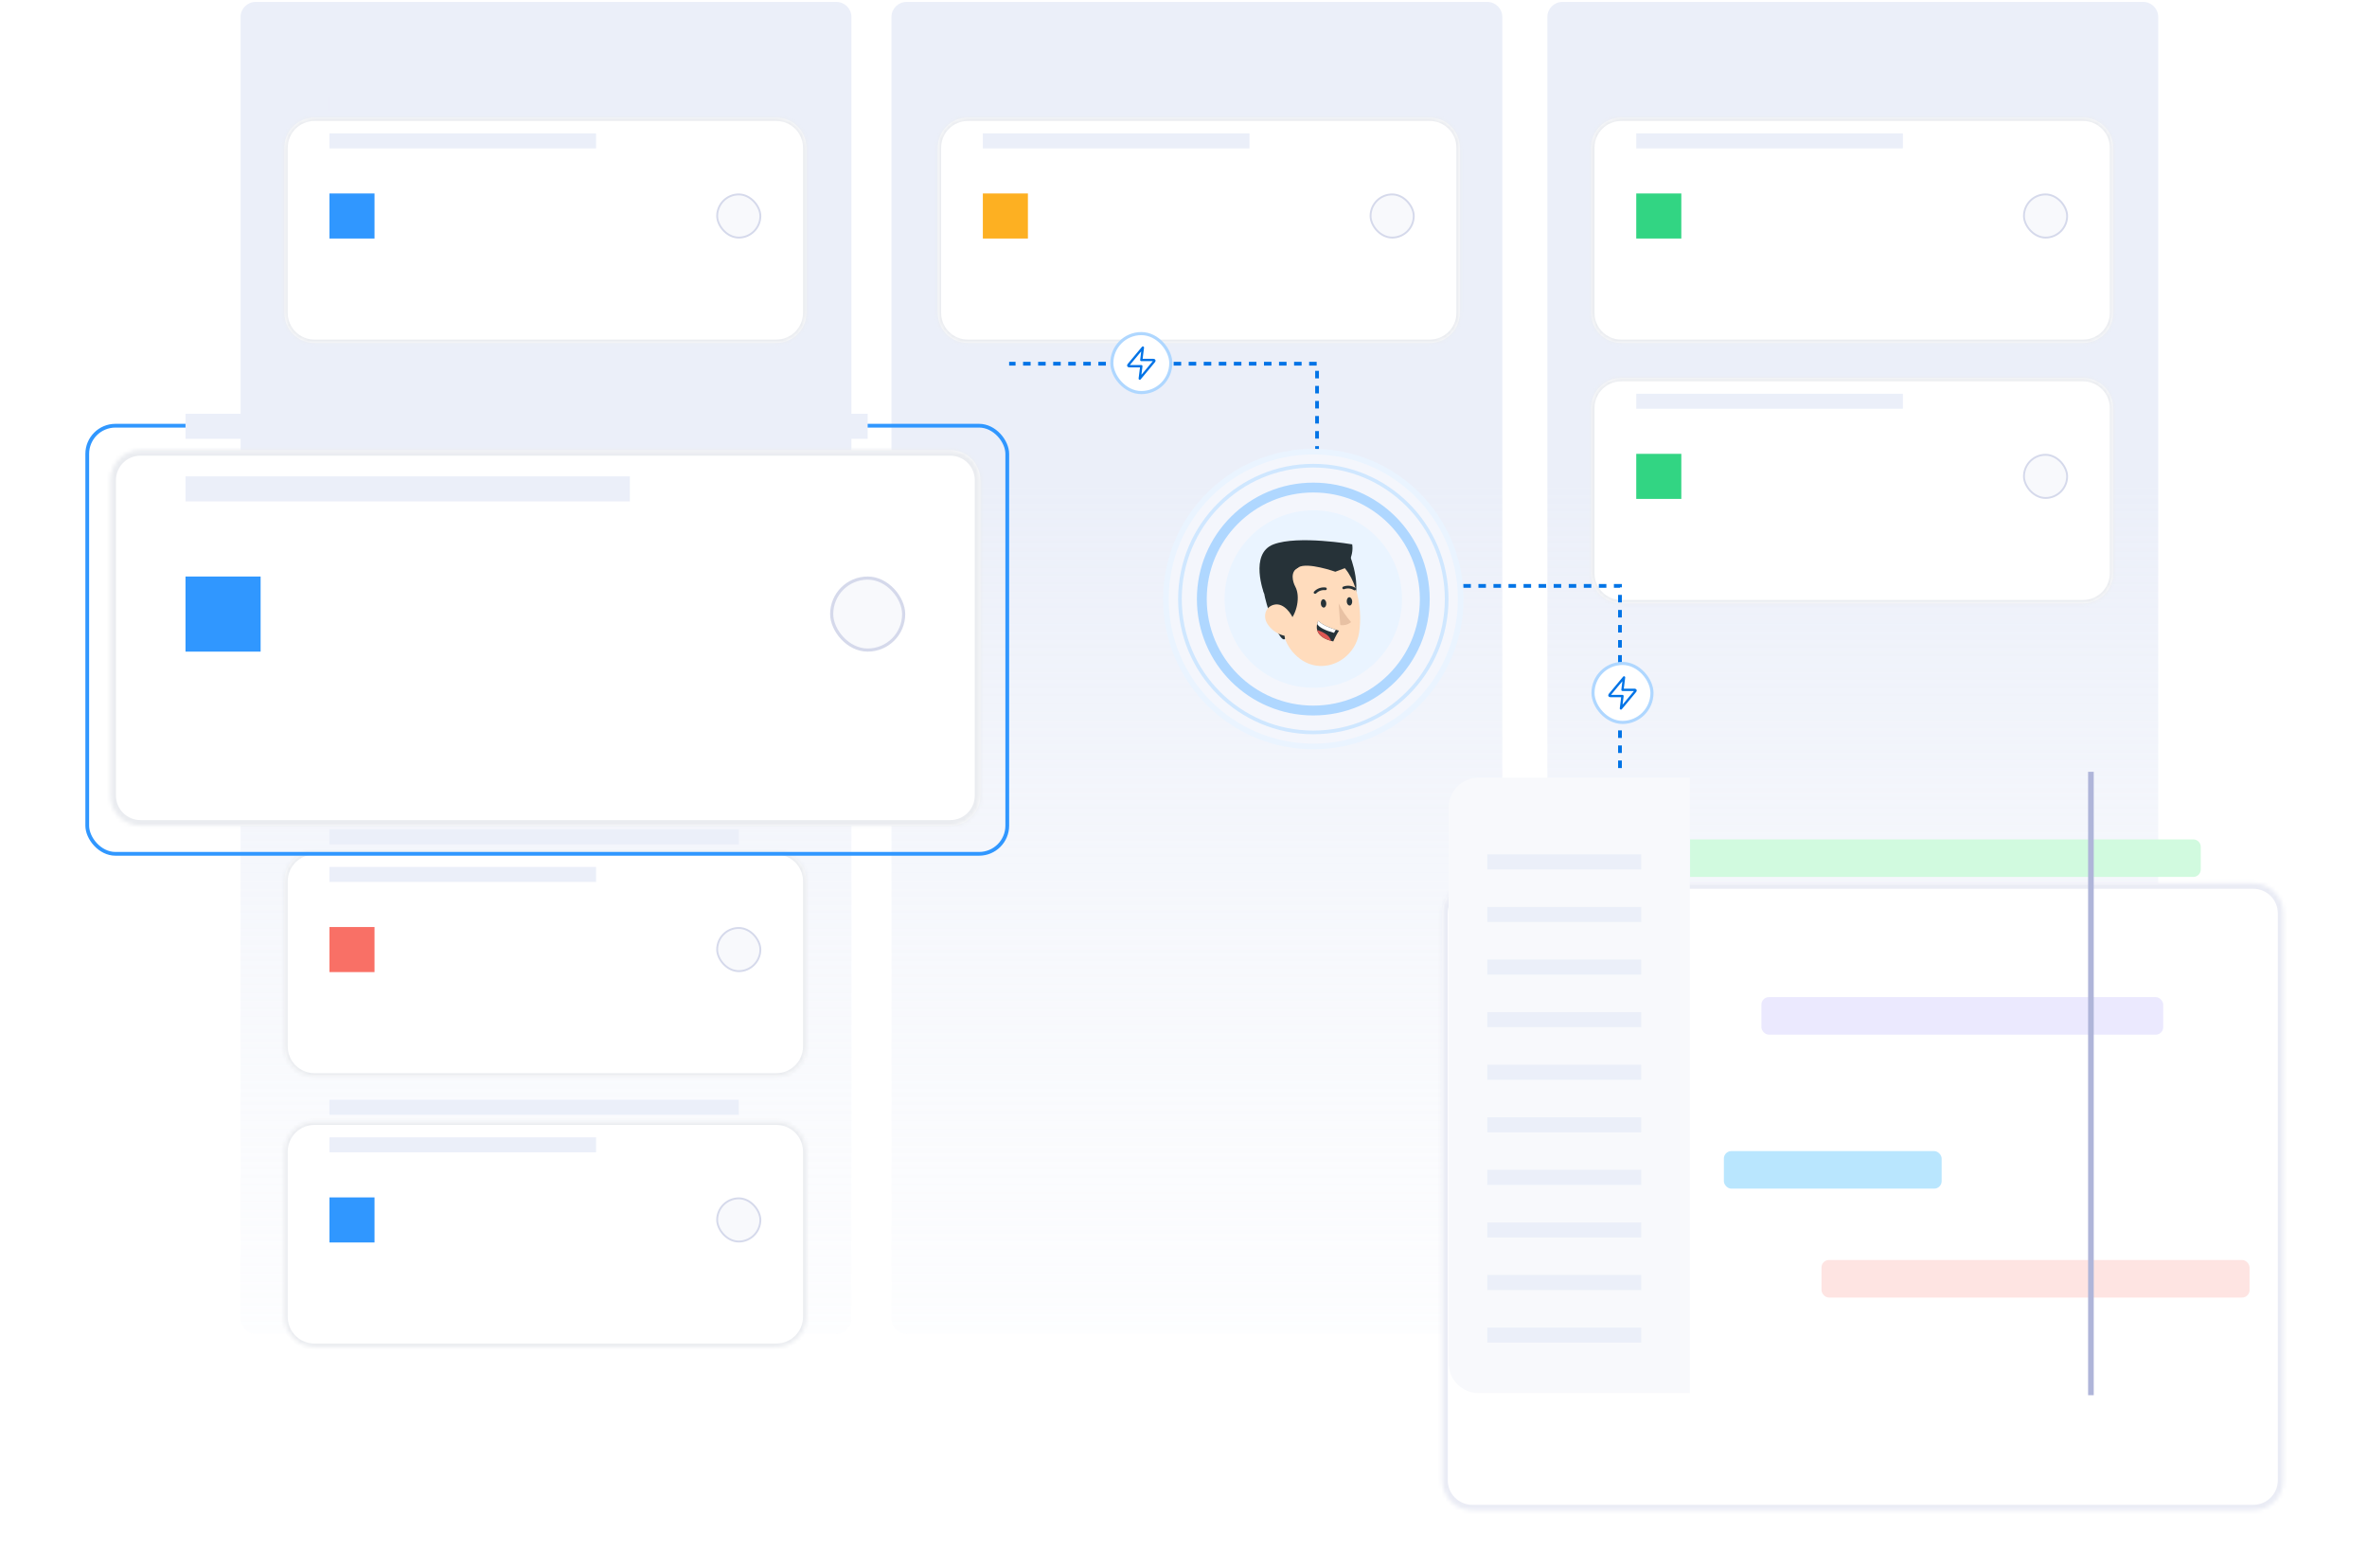 <svg width="610" height="404" viewBox="0 0 610 404" fill="none" xmlns="http://www.w3.org/2000/svg">
<path d="M62 4.371C62 2.233 63.733 0.5 65.871 0.5H215.548C217.686 0.5 219.419 2.233 219.419 4.371V339.855C219.419 341.993 217.686 343.726 215.548 343.726H65.871C63.733 343.726 62 341.993 62 339.855V4.371Z" fill="url(#paint0_linear_4278_29109)"/>
<g filter="url(#filter0_dd_4278_29109)">
<mask id="path-2-inside-1_4278_29109" fill="white">
<path d="M73.291 20.823C73.291 16.547 76.757 13.081 81.033 13.081H200.065C204.341 13.081 207.807 16.547 207.807 20.823V63.403C207.807 67.679 204.341 71.145 200.065 71.145H81.033C76.757 71.145 73.291 67.679 73.291 63.403V20.823Z"/>
</mask>
<path d="M73.291 20.823C73.291 16.547 76.757 13.081 81.033 13.081H200.065C204.341 13.081 207.807 16.547 207.807 20.823V63.403C207.807 67.679 204.341 71.145 200.065 71.145H81.033C76.757 71.145 73.291 67.679 73.291 63.403V20.823Z" fill="white"/>
<path d="M81.033 13.942H200.065V12.219H81.033V13.942ZM206.946 20.823V63.403H208.669V20.823H206.946ZM200.065 70.284H81.033V72.007H200.065V70.284ZM74.153 63.403V20.823H72.43V63.403H74.153ZM81.033 70.284C77.233 70.284 74.153 67.203 74.153 63.403H72.43C72.43 68.155 76.281 72.007 81.033 72.007V70.284ZM206.946 63.403C206.946 67.203 203.865 70.284 200.065 70.284V72.007C204.817 72.007 208.669 68.155 208.669 63.403H206.946ZM200.065 13.942C203.865 13.942 206.946 17.023 206.946 20.823H208.669C208.669 16.071 204.817 12.219 200.065 12.219V13.942ZM81.033 12.219C76.281 12.219 72.43 16.071 72.43 20.823H74.153C74.153 17.023 77.233 13.942 81.033 13.942V12.219Z" fill="#EAECF0" mask="url(#path-2-inside-1_4278_29109)"/>
</g>
<rect x="84.904" y="24.694" width="105.484" height="3.871" fill="#EBEFF9"/>
<rect x="84.904" y="34.371" width="68.71" height="3.871" fill="#EBEFF9"/>
<rect x="84.904" y="49.855" width="11.613" height="11.613" fill="#3097FF"/>
<rect x="184.822" y="50.097" width="11.129" height="11.129" rx="5.565" fill="#F8F9FC" stroke="#D5D9EB" stroke-width="0.484"/>
<g filter="url(#filter1_dd_4278_29109)">
<mask id="path-8-inside-2_4278_29109" fill="white">
<path d="M73.291 209.855C73.291 205.579 76.757 202.113 81.033 202.113H200.065C204.341 202.113 207.807 205.579 207.807 209.855V252.436C207.807 256.711 204.341 260.177 200.065 260.177H81.033C76.757 260.177 73.291 256.711 73.291 252.435V209.855Z"/>
</mask>
<path d="M73.291 209.855C73.291 205.579 76.757 202.113 81.033 202.113H200.065C204.341 202.113 207.807 205.579 207.807 209.855V252.436C207.807 256.711 204.341 260.177 200.065 260.177H81.033C76.757 260.177 73.291 256.711 73.291 252.435V209.855Z" fill="white"/>
<path d="M81.033 202.974H200.065V201.251H81.033V202.974ZM206.946 209.855V252.436H208.669V209.855H206.946ZM200.065 259.316H81.033V261.039H200.065V259.316ZM74.153 252.435V209.855H72.43V252.435H74.153ZM81.033 259.316C77.233 259.316 74.153 256.235 74.153 252.435H72.43C72.43 257.187 76.281 261.039 81.033 261.039V259.316ZM206.946 252.436C206.946 256.235 203.865 259.316 200.065 259.316V261.039C204.817 261.039 208.669 257.187 208.669 252.436H206.946ZM200.065 202.974C203.865 202.974 206.946 206.055 206.946 209.855H208.669C208.669 205.103 204.817 201.251 200.065 201.251V202.974ZM81.033 201.251C76.281 201.251 72.43 205.103 72.43 209.855H74.153C74.153 206.055 77.233 202.974 81.033 202.974V201.251Z" fill="#EAECF0" mask="url(#path-8-inside-2_4278_29109)"/>
</g>
<rect x="84.904" y="213.726" width="105.484" height="3.871" fill="#EBEFF9"/>
<rect x="84.904" y="223.403" width="68.71" height="3.871" fill="#EBEFF9"/>
<rect x="84.904" y="238.887" width="11.613" height="11.613" fill="#F97066"/>
<rect x="184.822" y="239.129" width="11.129" height="11.129" rx="5.565" fill="#F8F9FC" stroke="#D5D9EB" stroke-width="0.484"/>
<g filter="url(#filter2_dd_4278_29109)">
<mask id="path-14-inside-3_4278_29109" fill="white">
<path d="M73.291 279.532C73.291 275.257 76.757 271.79 81.033 271.79H200.065C204.341 271.79 207.807 275.257 207.807 279.532V322.113C207.807 326.389 204.341 329.855 200.065 329.855H81.033C76.757 329.855 73.291 326.389 73.291 322.113V279.532Z"/>
</mask>
<path d="M73.291 279.532C73.291 275.257 76.757 271.79 81.033 271.79H200.065C204.341 271.79 207.807 275.257 207.807 279.532V322.113C207.807 326.389 204.341 329.855 200.065 329.855H81.033C76.757 329.855 73.291 326.389 73.291 322.113V279.532Z" fill="white"/>
<path d="M81.033 272.652H200.065V270.929H81.033V272.652ZM206.946 279.532V322.113H208.669V279.532H206.946ZM200.065 328.993H81.033V330.716H200.065V328.993ZM74.153 322.113V279.532H72.43V322.113H74.153ZM81.033 328.993C77.233 328.993 74.153 325.913 74.153 322.113H72.43C72.43 326.865 76.281 330.716 81.033 330.716V328.993ZM206.946 322.113C206.946 325.913 203.865 328.993 200.065 328.993V330.716C204.817 330.716 208.669 326.865 208.669 322.113H206.946ZM200.065 272.652C203.865 272.652 206.946 275.732 206.946 279.532H208.669C208.669 274.781 204.817 270.929 200.065 270.929V272.652ZM81.033 270.929C76.281 270.929 72.43 274.781 72.43 279.532H74.153C74.153 275.732 77.233 272.652 81.033 272.652V270.929Z" fill="#EAECF0" mask="url(#path-14-inside-3_4278_29109)"/>
</g>
<rect x="84.904" y="283.403" width="105.484" height="3.871" fill="#EBEFF9"/>
<rect x="84.904" y="293.081" width="68.71" height="3.871" fill="#EBEFF9"/>
<rect x="84.904" y="308.565" width="11.613" height="11.613" fill="#3097FF"/>
<rect x="184.822" y="308.807" width="11.129" height="11.129" rx="5.565" fill="#F8F9FC" stroke="#D5D9EB" stroke-width="0.484"/>
<path d="M229.742 4.371C229.742 2.233 231.475 0.5 233.613 0.5H383.291C385.428 0.5 387.162 2.233 387.162 4.371V339.855C387.162 341.993 385.428 343.726 383.291 343.726H233.613C231.475 343.726 229.742 341.993 229.742 339.855V4.371Z" fill="url(#paint1_linear_4278_29109)"/>
<g filter="url(#filter3_dd_4278_29109)">
<mask id="path-21-inside-4_4278_29109" fill="white">
<path d="M241.678 20.823C241.678 16.547 245.144 13.081 249.42 13.081H368.452C372.728 13.081 376.194 16.547 376.194 20.823V63.403C376.194 67.679 372.728 71.145 368.452 71.145H249.42C245.144 71.145 241.678 67.679 241.678 63.403V20.823Z"/>
</mask>
<path d="M241.678 20.823C241.678 16.547 245.144 13.081 249.42 13.081H368.452C372.728 13.081 376.194 16.547 376.194 20.823V63.403C376.194 67.679 372.728 71.145 368.452 71.145H249.42C245.144 71.145 241.678 67.679 241.678 63.403V20.823Z" fill="white"/>
<path d="M249.42 13.942H368.452V12.219H249.42V13.942ZM375.332 20.823V63.403H377.055V20.823H375.332ZM368.452 70.284H249.42V72.007H368.452V70.284ZM242.539 63.403V20.823H240.816V63.403H242.539ZM249.42 70.284C245.62 70.284 242.539 67.203 242.539 63.403H240.816C240.816 68.155 244.668 72.007 249.42 72.007V70.284ZM375.332 63.403C375.332 67.203 372.252 70.284 368.452 70.284V72.007C373.203 72.007 377.055 68.155 377.055 63.403H375.332ZM368.452 13.942C372.252 13.942 375.332 17.023 375.332 20.823H377.055C377.055 16.071 373.203 12.219 368.452 12.219V13.942ZM249.42 12.219C244.668 12.219 240.816 16.071 240.816 20.823H242.539C242.539 17.023 245.62 13.942 249.42 13.942V12.219Z" fill="#EAECF0" mask="url(#path-21-inside-4_4278_29109)"/>
</g>
<rect x="253.291" y="24.694" width="105.484" height="3.871" fill="#EBEFF9"/>
<rect x="253.291" y="34.371" width="68.71" height="3.871" fill="#EBEFF9"/>
<rect x="253.291" y="49.855" width="11.613" height="11.613" fill="#FDB022"/>
<rect x="353.209" y="50.097" width="11.129" height="11.129" rx="5.565" fill="#F8F9FC" stroke="#D5D9EB" stroke-width="0.484"/>
<path d="M398.773 4.371C398.773 2.233 400.507 0.5 402.644 0.5H552.322C554.46 0.5 556.193 2.233 556.193 4.371V339.855C556.193 341.993 554.46 343.726 552.322 343.726H402.644C400.507 343.726 398.773 341.993 398.773 339.855V4.371Z" fill="url(#paint2_linear_4278_29109)"/>
<g filter="url(#filter4_dd_4278_29109)">
<mask id="path-28-inside-5_4278_29109" fill="white">
<path d="M410.064 20.823C410.064 16.547 413.531 13.081 417.806 13.081H536.839C541.114 13.081 544.581 16.547 544.581 20.823V63.403C544.581 67.679 541.114 71.145 536.839 71.145H417.806C413.531 71.145 410.064 67.679 410.064 63.403V20.823Z"/>
</mask>
<path d="M410.064 20.823C410.064 16.547 413.531 13.081 417.806 13.081H536.839C541.114 13.081 544.581 16.547 544.581 20.823V63.403C544.581 67.679 541.114 71.145 536.839 71.145H417.806C413.531 71.145 410.064 67.679 410.064 63.403V20.823Z" fill="white"/>
<path d="M417.806 13.942H536.839V12.219H417.806V13.942ZM543.719 20.823V63.403H545.442V20.823H543.719ZM536.839 70.284H417.806V72.007H536.839V70.284ZM410.926 63.403V20.823H409.203V63.403H410.926ZM417.806 70.284C414.006 70.284 410.926 67.203 410.926 63.403H409.203C409.203 68.155 413.055 72.007 417.806 72.007V70.284ZM543.719 63.403C543.719 67.203 540.639 70.284 536.839 70.284V72.007C541.59 72.007 545.442 68.155 545.442 63.403H543.719ZM536.839 13.942C540.639 13.942 543.719 17.023 543.719 20.823H545.442C545.442 16.071 541.59 12.219 536.839 12.219V13.942ZM417.806 12.219C413.055 12.219 409.203 16.071 409.203 20.823H410.926C410.926 17.023 414.006 13.942 417.806 13.942V12.219Z" fill="#EAECF0" mask="url(#path-28-inside-5_4278_29109)"/>
</g>
<rect x="421.678" y="24.694" width="105.484" height="3.871" fill="#EBEFF9"/>
<rect x="421.678" y="34.371" width="68.71" height="3.871" fill="#EBEFF9"/>
<rect x="421.678" y="49.855" width="11.613" height="11.613" fill="#32D583"/>
<rect x="521.595" y="50.097" width="11.129" height="11.129" rx="5.565" fill="#F8F9FC" stroke="#D5D9EB" stroke-width="0.484"/>
<g filter="url(#filter5_dd_4278_29109)">
<mask id="path-34-inside-6_4278_29109" fill="white">
<path d="M410.064 87.919C410.064 83.644 413.531 80.177 417.806 80.177H536.839C541.114 80.177 544.581 83.644 544.581 87.919V130.5C544.581 134.776 541.114 138.242 536.839 138.242H417.806C413.531 138.242 410.064 134.776 410.064 130.5V87.919Z"/>
</mask>
<path d="M410.064 87.919C410.064 83.644 413.531 80.177 417.806 80.177H536.839C541.114 80.177 544.581 83.644 544.581 87.919V130.5C544.581 134.776 541.114 138.242 536.839 138.242H417.806C413.531 138.242 410.064 134.776 410.064 130.5V87.919Z" fill="white"/>
<path d="M417.806 81.039H536.839V79.316H417.806V81.039ZM543.719 87.919V130.5H545.442V87.919H543.719ZM536.839 137.381H417.806V139.104H536.839V137.381ZM410.926 130.5V87.919H409.203V130.5H410.926ZM417.806 137.381C414.006 137.381 410.926 134.3 410.926 130.5H409.203C409.203 135.252 413.055 139.104 417.806 139.104V137.381ZM543.719 130.5C543.719 134.3 540.639 137.381 536.839 137.381V139.104C541.59 139.104 545.442 135.252 545.442 130.5H543.719ZM536.839 81.039C540.639 81.039 543.719 84.12 543.719 87.919H545.442C545.442 83.168 541.59 79.316 536.839 79.316V81.039ZM417.806 79.316C413.055 79.316 409.203 83.168 409.203 87.919H410.926C410.926 84.12 414.006 81.039 417.806 81.039V79.316Z" fill="#EAECF0" mask="url(#path-34-inside-6_4278_29109)"/>
</g>
<rect x="421.678" y="91.79" width="105.484" height="3.871" fill="#EBEFF9"/>
<rect x="421.678" y="101.468" width="68.71" height="3.871" fill="#EBEFF9"/>
<rect x="421.678" y="116.952" width="11.613" height="11.613" fill="#32D583"/>
<rect x="521.595" y="117.194" width="11.129" height="11.129" rx="5.565" fill="#F8F9FC" stroke="#D5D9EB" stroke-width="0.484"/>
<g filter="url(#filter6_dd_4278_29109)">
<rect x="22.484" y="80.984" width="237.097" height="110.323" rx="7.258" stroke="#3097FF" stroke-width="0.968"/>
</g>
<g filter="url(#filter7_dd_4278_29109)">
<mask id="path-41-inside-7_4278_29109" fill="white">
<path d="M28.451 95.016C28.451 90.74 31.917 87.274 36.193 87.274H244.903C249.179 87.274 252.645 90.74 252.645 95.016V176.306C252.645 180.582 249.179 184.048 244.903 184.048H36.193C31.917 184.048 28.451 180.582 28.451 176.306V95.016Z"/>
</mask>
<path d="M28.451 95.016C28.451 90.74 31.917 87.274 36.193 87.274H244.903C249.179 87.274 252.645 90.74 252.645 95.016V176.306C252.645 180.582 249.179 184.048 244.903 184.048H36.193C31.917 184.048 28.451 180.582 28.451 176.306V95.016Z" fill="white"/>
<path d="M36.193 88.71H244.903V85.838H36.193V88.71ZM251.209 95.016V176.306H254.081V95.016H251.209ZM244.903 182.613H36.193V185.484H244.903V182.613ZM29.887 176.306V95.016H27.015V176.306H29.887ZM36.193 182.613C32.71 182.613 29.887 179.789 29.887 176.306H27.015C27.015 181.375 31.124 185.484 36.193 185.484V182.613ZM251.209 176.306C251.209 179.789 248.386 182.613 244.903 182.613V185.484C249.972 185.484 254.081 181.375 254.081 176.306H251.209ZM244.903 88.71C248.386 88.71 251.209 91.533 251.209 95.016H254.081C254.081 89.947 249.972 85.838 244.903 85.838V88.71ZM36.193 85.838C31.124 85.838 27.015 89.947 27.015 95.016H29.887C29.887 91.533 32.71 88.71 36.193 88.71V85.838Z" fill="#EAECF0" mask="url(#path-41-inside-7_4278_29109)"/>
</g>
<rect x="47.807" y="106.629" width="175.806" height="6.452" fill="#EBEFF9"/>
<rect x="47.807" y="122.758" width="114.516" height="6.452" fill="#EBEFF9"/>
<rect x="47.807" y="148.565" width="19.355" height="19.355" fill="#3097FF"/>
<rect x="214.337" y="148.968" width="18.548" height="18.548" rx="9.274" fill="#F8F9FC" stroke="#D5D9EB" stroke-width="0.806"/>
<g filter="url(#filter8_dd_4278_29109)">
<mask id="path-47-inside-8_4278_29109" fill="white">
<path d="M371.676 206.629C371.676 202.353 375.142 198.887 379.418 198.887H580.708C584.984 198.887 588.45 202.353 588.45 206.629V352.758C588.45 357.034 584.984 360.5 580.708 360.5H379.418C375.142 360.5 371.676 357.034 371.676 352.758V206.629Z"/>
</mask>
<path d="M371.676 206.629C371.676 202.353 375.142 198.887 379.418 198.887H580.708C584.984 198.887 588.45 202.353 588.45 206.629V352.758C588.45 357.034 584.984 360.5 580.708 360.5H379.418C375.142 360.5 371.676 357.034 371.676 352.758V206.629Z" fill="white"/>
<path d="M379.418 200.323H580.708V197.451H379.418V200.323ZM587.014 206.629V352.758H589.886V206.629H587.014ZM580.708 359.064H379.418V361.936H580.708V359.064ZM373.112 352.758V206.629H370.24V352.758H373.112ZM379.418 359.064C375.935 359.064 373.112 356.241 373.112 352.758H370.24C370.24 357.827 374.349 361.936 379.418 361.936V359.064ZM587.014 352.758C587.014 356.241 584.191 359.064 580.708 359.064V361.936C585.777 361.936 589.886 357.827 589.886 352.758H587.014ZM580.708 200.323C584.191 200.323 587.014 203.146 587.014 206.629H589.886C589.886 201.56 585.777 197.451 580.708 197.451V200.323ZM379.418 197.451C374.349 197.451 370.24 201.56 370.24 206.629H373.112C373.112 203.146 375.935 200.323 379.418 200.323V197.451Z" fill="#EAECF5" mask="url(#path-47-inside-8_4278_29109)"/>
</g>
<path d="M373.322 208.139C373.322 203.864 376.788 200.397 381.064 200.397H435.492V358.99H381.064C376.788 358.99 373.322 355.523 373.322 351.248V208.139Z" fill="#F8F9FC"/>
<path d="M435.547 216.306H565.224C566.293 216.306 567.16 217.173 567.16 218.242V224.048C567.16 225.117 566.293 225.984 565.224 225.984H435.547V216.306Z" fill="#D1FADF"/>
<rect x="453.936" y="256.952" width="103.548" height="9.677" rx="1.935" fill="#EBE9FE"/>
<rect x="444.256" y="296.629" width="56.129" height="9.677" rx="1.935" fill="#B9E6FE"/>
<rect x="469.416" y="324.693" width="110.323" height="9.677" rx="1.935" fill="#FEE4E2"/>
<line x1="538.853" y1="198.887" x2="538.853" y2="359.532" stroke="#AFB5D9" stroke-width="1.452"/>
<rect x="383.289" y="220.177" width="39.677" height="3.871" fill="#EBEFF9"/>
<rect x="383.289" y="233.726" width="39.677" height="3.871" fill="#EBEFF9"/>
<rect x="383.289" y="247.274" width="39.677" height="3.871" fill="#EBEFF9"/>
<rect x="383.289" y="260.823" width="39.677" height="3.871" fill="#EBEFF9"/>
<rect x="383.289" y="274.371" width="39.677" height="3.871" fill="#EBEFF9"/>
<rect x="383.289" y="287.919" width="39.677" height="3.871" fill="#EBEFF9"/>
<rect x="383.289" y="301.468" width="39.677" height="3.871" fill="#EBEFF9"/>
<rect x="383.289" y="315.016" width="39.677" height="3.871" fill="#EBEFF9"/>
<rect x="383.289" y="328.564" width="39.677" height="3.871" fill="#EBEFF9"/>
<rect x="383.289" y="342.113" width="39.677" height="3.871" fill="#EBEFF9"/>
<path d="M417.484 197.919V150.984H339.419V93.726H260.064" stroke="#0073E6" stroke-width="0.968" stroke-dasharray="1.94 1.94"/>
<circle cx="338.452" cy="154.371" r="37.984" fill="#F4F6FC" stroke="#EAF4FF" stroke-width="1.452"/>
<circle cx="338.453" cy="154.371" r="22.863" fill="#EAF4FF"/>
<circle cx="338.453" cy="154.371" r="28.73" stroke="#AFD7FF" stroke-width="2.539"/>
<circle cx="338.452" cy="154.371" r="34.368" stroke="#CFE7FF" stroke-width="0.942"/>
<path d="M347.866 143.131C347.866 143.131 351.833 152.567 347.585 157.667C343.327 162.757 338.711 144.486 338.711 144.486L347.866 143.141V143.131Z" fill="#263238"/>
<path d="M334.425 169.289C337.87 172.28 342.234 172.193 345.525 170.16C347.644 168.854 349.318 166.735 350.024 164.122C350.121 163.783 350.199 163.425 350.257 163.057C351.302 156.409 349.473 145.715 342.138 143.383C336.922 141.68 331.299 144.544 329.596 149.77C329.102 151.251 328.986 152.838 329.219 154.386C330.215 161.596 330.457 165.883 334.425 169.299V169.289Z" fill="#FFDCBD"/>
<path d="M340.394 155.547C340.394 156.138 340.781 156.593 341.178 156.563C341.575 156.534 341.836 156.022 341.798 155.441C341.759 154.851 341.401 154.396 341.014 154.425C340.627 154.454 340.356 154.957 340.394 155.547Z" fill="#263238"/>
<path d="M347.07 155.025C347.07 155.615 347.467 156.07 347.854 156.041C348.241 156.012 348.512 155.499 348.473 154.918C348.435 154.328 348.077 153.873 347.689 153.902C347.302 153.931 347.031 154.473 347.07 155.025Z" fill="#263238"/>
<path d="M344.973 155.479C345.815 157.231 346.898 158.857 348.195 160.309C347.421 160.957 346.395 161.238 345.398 161.063L344.982 155.479H344.973Z" fill="#E8C1A3"/>
<path d="M349.297 152.083C349.181 152.151 349.045 152.141 348.929 152.083C348.184 151.599 347.265 151.502 346.432 151.812C346.258 151.899 346.055 151.812 345.968 151.647C345.881 151.473 345.968 151.27 346.132 151.183C347.168 150.767 348.349 150.883 349.287 151.483C349.452 151.58 349.51 151.793 349.413 151.957C349.384 152.005 349.336 152.044 349.297 152.073V152.083Z" fill="#263238"/>
<path d="M338.864 152.992C338.797 152.992 338.729 152.983 338.661 152.944C338.526 152.809 338.516 152.596 338.652 152.451C339.416 151.628 340.539 151.241 341.652 151.396C341.835 151.434 341.961 151.618 341.922 151.802C341.884 151.986 341.7 152.102 341.516 152.073C340.635 151.976 339.764 152.296 339.155 152.944C339.068 153.002 338.961 153.021 338.864 152.992Z" fill="#263238"/>
<path d="M333.833 144.912L334.636 146.199C332.353 147.283 333.175 149.993 333.814 151.183C335.178 153.728 334.191 158.073 332.343 159.989C332.343 159.989 332.13 158.838 331.191 159.234C330.253 159.631 331.162 164.625 331.162 164.625C331.162 164.625 330.33 166.038 327.901 159.912C325.656 154.241 324.843 149.373 325.762 146.954L333.833 144.912Z" fill="#263238"/>
<path d="M326.517 160.58C327.446 162.157 328.975 163.299 330.746 163.764C333.097 164.354 334.21 162.225 333.513 160.038C332.875 158.093 330.871 155.383 328.539 155.789C326.197 156.196 325.404 158.634 326.526 160.589L326.517 160.58Z" fill="#FFDCBD"/>
<path d="M345.069 162.515C344.411 163.454 343.589 165.292 343.589 165.292C343.405 165.244 343.231 165.205 343.047 165.147C340.618 164.479 339.708 163.376 339.437 162.341C339.292 161.779 339.341 161.228 339.437 160.802C339.544 160.309 339.737 159.979 339.737 159.979C340.811 161.102 343.028 161.896 344.228 162.263C344.731 162.428 345.05 162.505 345.05 162.505L345.069 162.515Z" fill="#263238"/>
<path d="M344.247 162.273L343.792 163.086C341.509 162.457 339.98 161.702 339.457 160.812C339.563 160.318 339.757 159.989 339.757 159.989C340.831 161.112 343.047 161.905 344.247 162.273Z" fill="white"/>
<path d="M343.045 165.157C340.616 164.489 339.707 163.386 339.436 162.35C340.258 162.612 341.216 163.009 341.99 163.618C342.581 164.083 342.89 164.634 343.045 165.147V165.157Z" fill="#DE5753"/>
<path d="M346.578 146.422C346.578 146.422 349.007 143.663 348.475 140.276C348.475 140.276 334.55 137.876 328.201 140.276C321.853 142.676 325.782 153.002 325.782 153.002C325.782 153.002 332.314 147.612 334.627 146.199C336.94 144.786 344.12 147.331 344.12 147.331L346.569 146.422H346.578Z" fill="#263238"/>
<rect x="410.531" y="170.964" width="15.2" height="15.2" rx="7.6" fill="white"/>
<rect x="410.531" y="170.964" width="15.2" height="15.2" rx="7.6" stroke="#AFD7FF" stroke-width="0.8"/>
<path d="M418.531 174.564L414.968 178.84C414.829 179.007 414.759 179.091 414.758 179.161C414.757 179.223 414.784 179.281 414.832 179.32C414.887 179.364 414.996 179.364 415.214 179.364H418.131L417.731 182.564L421.293 178.289C421.433 178.122 421.503 178.038 421.504 177.967C421.505 177.906 421.477 177.848 421.43 177.809C421.375 177.764 421.266 177.764 421.048 177.764H418.131L418.531 174.564Z" stroke="#0073E6" stroke-width="0.6" stroke-linecap="round" stroke-linejoin="round"/>
<rect x="286.531" y="85.965" width="15.2" height="15.2" rx="7.6" fill="white"/>
<rect x="286.531" y="85.965" width="15.2" height="15.2" rx="7.6" stroke="#AFD7FF" stroke-width="0.8"/>
<path d="M294.531 89.564L290.968 93.84C290.829 94.007 290.759 94.091 290.758 94.161C290.757 94.223 290.784 94.281 290.832 94.32C290.887 94.365 290.996 94.365 291.214 94.365H294.131L293.731 97.564L297.293 93.289C297.433 93.122 297.503 93.038 297.504 92.968C297.505 92.906 297.477 92.847 297.43 92.809C297.375 92.764 297.266 92.764 297.048 92.764H294.131L294.531 89.564Z" stroke="#0073E6" stroke-width="0.6" stroke-linecap="round" stroke-linejoin="round"/>
<defs>
<filter id="filter0_dd_4278_29109" x="60.368" y="13.081" width="160.361" height="83.91" filterUnits="userSpaceOnUse" color-interpolation-filters="sRGB">
<feFlood flood-opacity="0" result="BackgroundImageFix"/>
<feColorMatrix in="SourceAlpha" type="matrix" values="0 0 0 0 0 0 0 0 0 0 0 0 0 0 0 0 0 0 127 0" result="hardAlpha"/>
<feMorphology radius="2.154" operator="erode" in="SourceAlpha" result="effect1_dropShadow_4278_29109"/>
<feOffset dy="4.308"/>
<feGaussianBlur stdDeviation="3.231"/>
<feColorMatrix type="matrix" values="0 0 0 0 0.094 0 0 0 0 0.157 0 0 0 0 0.345 0 0 0 0.03 0"/>
<feBlend mode="normal" in2="BackgroundImageFix" result="effect1_dropShadow_4278_29109"/>
<feColorMatrix in="SourceAlpha" type="matrix" values="0 0 0 0 0 0 0 0 0 0 0 0 0 0 0 0 0 0 127 0" result="hardAlpha"/>
<feMorphology radius="4.308" operator="erode" in="SourceAlpha" result="effect2_dropShadow_4278_29109"/>
<feOffset dy="12.923"/>
<feGaussianBlur stdDeviation="8.615"/>
<feColorMatrix type="matrix" values="0 0 0 0 0.094 0 0 0 0 0.157 0 0 0 0 0.345 0 0 0 0.08 0"/>
<feBlend mode="normal" in2="effect1_dropShadow_4278_29109" result="effect2_dropShadow_4278_29109"/>
<feBlend mode="normal" in="SourceGraphic" in2="effect2_dropShadow_4278_29109" result="shape"/>
</filter>
<filter id="filter1_dd_4278_29109" x="60.368" y="202.113" width="160.361" height="83.91" filterUnits="userSpaceOnUse" color-interpolation-filters="sRGB">
<feFlood flood-opacity="0" result="BackgroundImageFix"/>
<feColorMatrix in="SourceAlpha" type="matrix" values="0 0 0 0 0 0 0 0 0 0 0 0 0 0 0 0 0 0 127 0" result="hardAlpha"/>
<feMorphology radius="2.154" operator="erode" in="SourceAlpha" result="effect1_dropShadow_4278_29109"/>
<feOffset dy="4.308"/>
<feGaussianBlur stdDeviation="3.231"/>
<feColorMatrix type="matrix" values="0 0 0 0 0.094 0 0 0 0 0.157 0 0 0 0 0.345 0 0 0 0.03 0"/>
<feBlend mode="normal" in2="BackgroundImageFix" result="effect1_dropShadow_4278_29109"/>
<feColorMatrix in="SourceAlpha" type="matrix" values="0 0 0 0 0 0 0 0 0 0 0 0 0 0 0 0 0 0 127 0" result="hardAlpha"/>
<feMorphology radius="4.308" operator="erode" in="SourceAlpha" result="effect2_dropShadow_4278_29109"/>
<feOffset dy="12.923"/>
<feGaussianBlur stdDeviation="8.615"/>
<feColorMatrix type="matrix" values="0 0 0 0 0.094 0 0 0 0 0.157 0 0 0 0 0.345 0 0 0 0.08 0"/>
<feBlend mode="normal" in2="effect1_dropShadow_4278_29109" result="effect2_dropShadow_4278_29109"/>
<feBlend mode="normal" in="SourceGraphic" in2="effect2_dropShadow_4278_29109" result="shape"/>
</filter>
<filter id="filter2_dd_4278_29109" x="60.368" y="271.79" width="160.361" height="83.91" filterUnits="userSpaceOnUse" color-interpolation-filters="sRGB">
<feFlood flood-opacity="0" result="BackgroundImageFix"/>
<feColorMatrix in="SourceAlpha" type="matrix" values="0 0 0 0 0 0 0 0 0 0 0 0 0 0 0 0 0 0 127 0" result="hardAlpha"/>
<feMorphology radius="2.154" operator="erode" in="SourceAlpha" result="effect1_dropShadow_4278_29109"/>
<feOffset dy="4.308"/>
<feGaussianBlur stdDeviation="3.231"/>
<feColorMatrix type="matrix" values="0 0 0 0 0.094 0 0 0 0 0.157 0 0 0 0 0.345 0 0 0 0.03 0"/>
<feBlend mode="normal" in2="BackgroundImageFix" result="effect1_dropShadow_4278_29109"/>
<feColorMatrix in="SourceAlpha" type="matrix" values="0 0 0 0 0 0 0 0 0 0 0 0 0 0 0 0 0 0 127 0" result="hardAlpha"/>
<feMorphology radius="4.308" operator="erode" in="SourceAlpha" result="effect2_dropShadow_4278_29109"/>
<feOffset dy="12.923"/>
<feGaussianBlur stdDeviation="8.615"/>
<feColorMatrix type="matrix" values="0 0 0 0 0.094 0 0 0 0 0.157 0 0 0 0 0.345 0 0 0 0.08 0"/>
<feBlend mode="normal" in2="effect1_dropShadow_4278_29109" result="effect2_dropShadow_4278_29109"/>
<feBlend mode="normal" in="SourceGraphic" in2="effect2_dropShadow_4278_29109" result="shape"/>
</filter>
<filter id="filter3_dd_4278_29109" x="228.755" y="13.081" width="160.361" height="83.91" filterUnits="userSpaceOnUse" color-interpolation-filters="sRGB">
<feFlood flood-opacity="0" result="BackgroundImageFix"/>
<feColorMatrix in="SourceAlpha" type="matrix" values="0 0 0 0 0 0 0 0 0 0 0 0 0 0 0 0 0 0 127 0" result="hardAlpha"/>
<feMorphology radius="2.154" operator="erode" in="SourceAlpha" result="effect1_dropShadow_4278_29109"/>
<feOffset dy="4.308"/>
<feGaussianBlur stdDeviation="3.231"/>
<feColorMatrix type="matrix" values="0 0 0 0 0.094 0 0 0 0 0.157 0 0 0 0 0.345 0 0 0 0.03 0"/>
<feBlend mode="normal" in2="BackgroundImageFix" result="effect1_dropShadow_4278_29109"/>
<feColorMatrix in="SourceAlpha" type="matrix" values="0 0 0 0 0 0 0 0 0 0 0 0 0 0 0 0 0 0 127 0" result="hardAlpha"/>
<feMorphology radius="4.308" operator="erode" in="SourceAlpha" result="effect2_dropShadow_4278_29109"/>
<feOffset dy="12.923"/>
<feGaussianBlur stdDeviation="8.615"/>
<feColorMatrix type="matrix" values="0 0 0 0 0.094 0 0 0 0 0.157 0 0 0 0 0.345 0 0 0 0.08 0"/>
<feBlend mode="normal" in2="effect1_dropShadow_4278_29109" result="effect2_dropShadow_4278_29109"/>
<feBlend mode="normal" in="SourceGraphic" in2="effect2_dropShadow_4278_29109" result="shape"/>
</filter>
<filter id="filter4_dd_4278_29109" x="397.142" y="13.081" width="160.361" height="83.91" filterUnits="userSpaceOnUse" color-interpolation-filters="sRGB">
<feFlood flood-opacity="0" result="BackgroundImageFix"/>
<feColorMatrix in="SourceAlpha" type="matrix" values="0 0 0 0 0 0 0 0 0 0 0 0 0 0 0 0 0 0 127 0" result="hardAlpha"/>
<feMorphology radius="2.154" operator="erode" in="SourceAlpha" result="effect1_dropShadow_4278_29109"/>
<feOffset dy="4.308"/>
<feGaussianBlur stdDeviation="3.231"/>
<feColorMatrix type="matrix" values="0 0 0 0 0.094 0 0 0 0 0.157 0 0 0 0 0.345 0 0 0 0.03 0"/>
<feBlend mode="normal" in2="BackgroundImageFix" result="effect1_dropShadow_4278_29109"/>
<feColorMatrix in="SourceAlpha" type="matrix" values="0 0 0 0 0 0 0 0 0 0 0 0 0 0 0 0 0 0 127 0" result="hardAlpha"/>
<feMorphology radius="4.308" operator="erode" in="SourceAlpha" result="effect2_dropShadow_4278_29109"/>
<feOffset dy="12.923"/>
<feGaussianBlur stdDeviation="8.615"/>
<feColorMatrix type="matrix" values="0 0 0 0 0.094 0 0 0 0 0.157 0 0 0 0 0.345 0 0 0 0.08 0"/>
<feBlend mode="normal" in2="effect1_dropShadow_4278_29109" result="effect2_dropShadow_4278_29109"/>
<feBlend mode="normal" in="SourceGraphic" in2="effect2_dropShadow_4278_29109" result="shape"/>
</filter>
<filter id="filter5_dd_4278_29109" x="397.142" y="80.177" width="160.361" height="83.91" filterUnits="userSpaceOnUse" color-interpolation-filters="sRGB">
<feFlood flood-opacity="0" result="BackgroundImageFix"/>
<feColorMatrix in="SourceAlpha" type="matrix" values="0 0 0 0 0 0 0 0 0 0 0 0 0 0 0 0 0 0 127 0" result="hardAlpha"/>
<feMorphology radius="2.154" operator="erode" in="SourceAlpha" result="effect1_dropShadow_4278_29109"/>
<feOffset dy="4.308"/>
<feGaussianBlur stdDeviation="3.231"/>
<feColorMatrix type="matrix" values="0 0 0 0 0.094 0 0 0 0 0.157 0 0 0 0 0.345 0 0 0 0.03 0"/>
<feBlend mode="normal" in2="BackgroundImageFix" result="effect1_dropShadow_4278_29109"/>
<feColorMatrix in="SourceAlpha" type="matrix" values="0 0 0 0 0 0 0 0 0 0 0 0 0 0 0 0 0 0 127 0" result="hardAlpha"/>
<feMorphology radius="4.308" operator="erode" in="SourceAlpha" result="effect2_dropShadow_4278_29109"/>
<feOffset dy="12.923"/>
<feGaussianBlur stdDeviation="8.615"/>
<feColorMatrix type="matrix" values="0 0 0 0 0.094 0 0 0 0 0.157 0 0 0 0 0.345 0 0 0 0.08 0"/>
<feBlend mode="normal" in2="effect1_dropShadow_4278_29109" result="effect2_dropShadow_4278_29109"/>
<feBlend mode="normal" in="SourceGraphic" in2="effect2_dropShadow_4278_29109" result="shape"/>
</filter>
<filter id="filter6_dd_4278_29109" x="0.462" y="80.5" width="281.14" height="154.366" filterUnits="userSpaceOnUse" color-interpolation-filters="sRGB">
<feFlood flood-opacity="0" result="BackgroundImageFix"/>
<feColorMatrix in="SourceAlpha" type="matrix" values="0 0 0 0 0 0 0 0 0 0 0 0 0 0 0 0 0 0 127 0" result="hardAlpha"/>
<feMorphology radius="3.59" operator="erode" in="SourceAlpha" result="effect1_dropShadow_4278_29109"/>
<feOffset dy="7.179"/>
<feGaussianBlur stdDeviation="5.384"/>
<feColorMatrix type="matrix" values="0 0 0 0 0.094 0 0 0 0 0.157 0 0 0 0 0.345 0 0 0 0.03 0"/>
<feBlend mode="normal" in2="BackgroundImageFix" result="effect1_dropShadow_4278_29109"/>
<feColorMatrix in="SourceAlpha" type="matrix" values="0 0 0 0 0 0 0 0 0 0 0 0 0 0 0 0 0 0 127 0" result="hardAlpha"/>
<feMorphology radius="7.179" operator="erode" in="SourceAlpha" result="effect2_dropShadow_4278_29109"/>
<feOffset dy="21.538"/>
<feGaussianBlur stdDeviation="14.358"/>
<feColorMatrix type="matrix" values="0 0 0 0 0.094 0 0 0 0 0.157 0 0 0 0 0.345 0 0 0 0.08 0"/>
<feBlend mode="normal" in2="effect1_dropShadow_4278_29109" result="effect2_dropShadow_4278_29109"/>
<feBlend mode="normal" in="SourceGraphic" in2="effect2_dropShadow_4278_29109" result="shape"/>
</filter>
<filter id="filter7_dd_4278_29109" x="6.913" y="87.274" width="267.269" height="139.85" filterUnits="userSpaceOnUse" color-interpolation-filters="sRGB">
<feFlood flood-opacity="0" result="BackgroundImageFix"/>
<feColorMatrix in="SourceAlpha" type="matrix" values="0 0 0 0 0 0 0 0 0 0 0 0 0 0 0 0 0 0 127 0" result="hardAlpha"/>
<feMorphology radius="3.59" operator="erode" in="SourceAlpha" result="effect1_dropShadow_4278_29109"/>
<feOffset dy="7.179"/>
<feGaussianBlur stdDeviation="5.384"/>
<feColorMatrix type="matrix" values="0 0 0 0 0.094 0 0 0 0 0.157 0 0 0 0 0.345 0 0 0 0.03 0"/>
<feBlend mode="normal" in2="BackgroundImageFix" result="effect1_dropShadow_4278_29109"/>
<feColorMatrix in="SourceAlpha" type="matrix" values="0 0 0 0 0 0 0 0 0 0 0 0 0 0 0 0 0 0 127 0" result="hardAlpha"/>
<feMorphology radius="7.179" operator="erode" in="SourceAlpha" result="effect2_dropShadow_4278_29109"/>
<feOffset dy="21.538"/>
<feGaussianBlur stdDeviation="14.358"/>
<feColorMatrix type="matrix" values="0 0 0 0 0.094 0 0 0 0 0.157 0 0 0 0 0.345 0 0 0 0.08 0"/>
<feBlend mode="normal" in2="effect1_dropShadow_4278_29109" result="effect2_dropShadow_4278_29109"/>
<feBlend mode="normal" in="SourceGraphic" in2="effect2_dropShadow_4278_29109" result="shape"/>
</filter>
<filter id="filter8_dd_4278_29109" x="350.138" y="198.887" width="259.849" height="204.688" filterUnits="userSpaceOnUse" color-interpolation-filters="sRGB">
<feFlood flood-opacity="0" result="BackgroundImageFix"/>
<feColorMatrix in="SourceAlpha" type="matrix" values="0 0 0 0 0 0 0 0 0 0 0 0 0 0 0 0 0 0 127 0" result="hardAlpha"/>
<feMorphology radius="3.59" operator="erode" in="SourceAlpha" result="effect1_dropShadow_4278_29109"/>
<feOffset dy="7.179"/>
<feGaussianBlur stdDeviation="5.384"/>
<feColorMatrix type="matrix" values="0 0 0 0 0.094 0 0 0 0 0.157 0 0 0 0 0.345 0 0 0 0.03 0"/>
<feBlend mode="normal" in2="BackgroundImageFix" result="effect1_dropShadow_4278_29109"/>
<feColorMatrix in="SourceAlpha" type="matrix" values="0 0 0 0 0 0 0 0 0 0 0 0 0 0 0 0 0 0 127 0" result="hardAlpha"/>
<feMorphology radius="7.179" operator="erode" in="SourceAlpha" result="effect2_dropShadow_4278_29109"/>
<feOffset dy="21.538"/>
<feGaussianBlur stdDeviation="14.358"/>
<feColorMatrix type="matrix" values="0 0 0 0 0.094 0 0 0 0 0.157 0 0 0 0 0.345 0 0 0 0.08 0"/>
<feBlend mode="normal" in2="effect1_dropShadow_4278_29109" result="effect2_dropShadow_4278_29109"/>
<feBlend mode="normal" in="SourceGraphic" in2="effect2_dropShadow_4278_29109" result="shape"/>
</filter>
<linearGradient id="paint0_linear_4278_29109" x1="140.71" y1="0.5" x2="140.71" y2="388.242" gradientUnits="userSpaceOnUse">
<stop offset="0.32" stop-color="#EBEFF9"/>
<stop offset="1" stop-color="white" stop-opacity="0.5"/>
</linearGradient>
<linearGradient id="paint1_linear_4278_29109" x1="308.452" y1="0.5" x2="308.452" y2="388.242" gradientUnits="userSpaceOnUse">
<stop offset="0.32" stop-color="#EBEFF9"/>
<stop offset="1" stop-color="white" stop-opacity="0.5"/>
</linearGradient>
<linearGradient id="paint2_linear_4278_29109" x1="477.483" y1="0.5" x2="477.483" y2="388.242" gradientUnits="userSpaceOnUse">
<stop offset="0.32" stop-color="#EBEFF9"/>
<stop offset="1" stop-color="white" stop-opacity="0.5"/>
</linearGradient>
</defs>
</svg>
